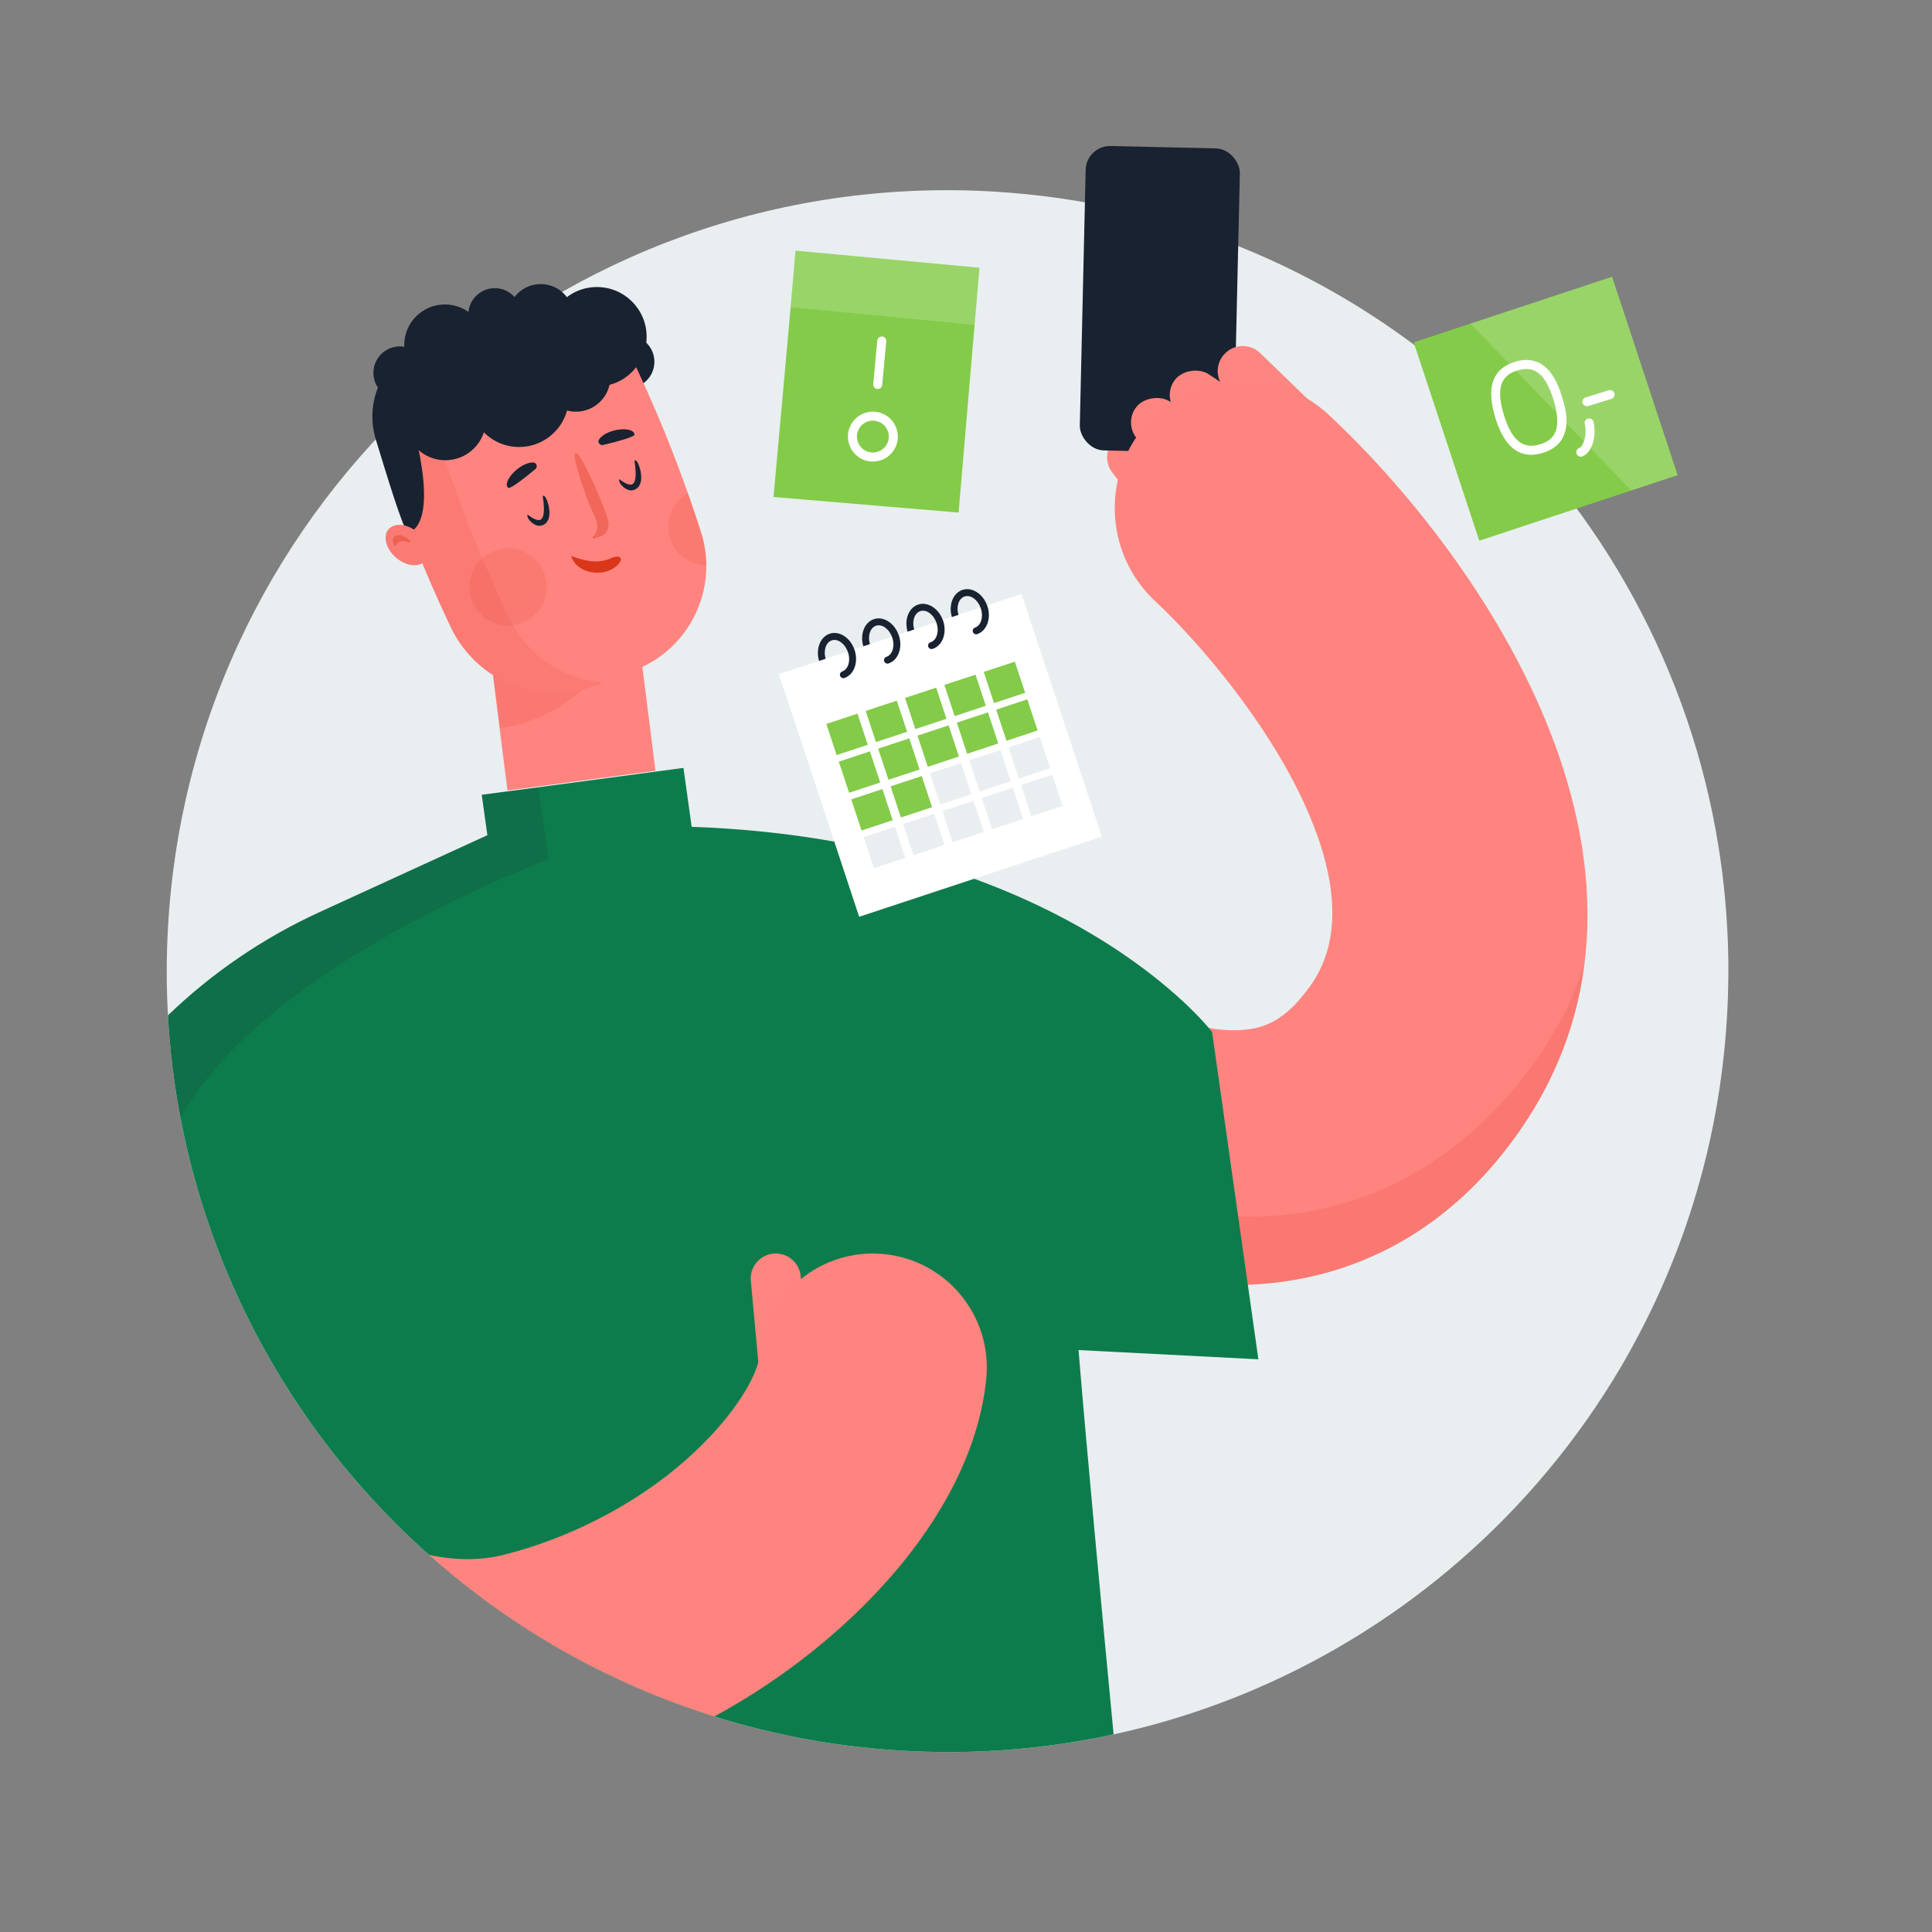 <?xml version="1.0" encoding="UTF-8"?>
<svg id="Layer_8" width="1500" height="1500" viewBox="0 0 1500 1500" xmlns="http://www.w3.org/2000/svg">
 <rect x="0" y="0" width="1500" height="1500" fill="#808080" stroke="none"/>
 <defs>
  <style>.cls-1{opacity:.12;}.cls-2{opacity:.11;}.cls-3{opacity:.09;}.cls-4{fill:#84cb49;}.cls-4,.cls-5,.cls-6,.cls-7,.cls-8,.cls-9,.cls-10,.cls-11,.cls-12,.cls-13{stroke-width:0px;}.cls-5{fill:#ff8480;}.cls-6{opacity:.17;}.cls-6,.cls-12{fill:#fff;}.cls-7{fill:#192230;}.cls-14{opacity:.15;}.cls-15{opacity:.3;}.cls-16{opacity:.8;}.cls-8{fill:#e9eef1;}.cls-9{opacity:.12;}.cls-9,.cls-13{fill:#d12300;}.cls-10{fill:#ff8580;}.cls-11{fill:#0d7c4c;}</style>
 </defs>
 <path class="cls-8" d="M1338.45,688.76c1.39,13,2.36,26.1,2.93,39.32.83,19.62.69,39.43-.41,59.44-.54,9.66-1.3,19.26-2.28,28.79-1.93,18.73-4.68,37.17-8.24,55.31-1.59,8.14-3.35,16.21-5.28,24.22-.04.2-.09.38-.14.58-12.34,51.38-31.41,100.91-56.69,147.31-2.19,4.11-4.46,8.19-6.79,12.23-.94,1.63-1.89,3.25-2.83,4.86v.05c-16.64,28.28-35.5,55.1-56.39,80.26-20.9,25.14-43.82,48.61-68.56,70.15-6.14,5.35-12.39,10.57-18.74,15.68-.02.01-.03.02-.05.03-10.71,8.6-21.72,16.83-33,24.69-2.94,2.05-5.91,4.07-8.89,6.07-4.4,2.95-8.84,5.86-13.34,8.71-1.53.97-3.06,1.93-4.59,2.88-1.44.9-2.88,1.78-4.33,2.66-.2.12-.4.24-.6.36-.5.31-1.01.62-1.52.92-.63.4-1.27.77-1.9,1.15-2.67,1.61-5.36,3.19-8.06,4.74-.73.43-1.46.85-2.19,1.27-2.66,1.53-5.34,3.04-8.02,4.52-.96.53-1.92,1.06-2.88,1.58-2.85,1.56-5.71,3.09-8.57,4.58-1.4.75-2.82,1.47-4.23,2.2-1.83.95-3.67,1.88-5.51,2.8-1.3.66-2.6,1.3-3.9,1.94-1.69.85-3.39,1.67-5.08,2.48-1.62.78-3.24,1.56-4.86,2.32-1.63.77-3.25,1.52-4.88,2.27-1.47.68-2.95,1.36-4.43,2.01-3.43,1.56-6.86,3.06-10.32,4.54-1.56.66-3.12,1.32-4.68,1.98-.22.09-.43.18-.65.27-1.21.51-2.42,1.01-3.64,1.51-5,2.04-10.01,4.01-15.06,5.92-1.24.47-2.48.93-3.73,1.39-1.05.4-2.12.79-3.19,1.17-.77.29-1.55.57-2.33.84h-.02c-.89.33-1.77.65-2.67.96-2.78.99-5.59,1.96-8.39,2.91-1.33.45-2.65.88-3.99,1.32-1.03.35-2.06.68-3.09,1.01-.76.25-1.53.5-2.3.74t-.02,0c-.36.13-.73.24-1.08.35-.25.09-.5.16-.75.24-3.34,1.05-6.69,2.08-10.05,3.08-1.69.5-3.39,1-5.09,1.48-.02.01-.04.01-.06.02-.03.01-.06.03-.09.03-1.31.38-2.63.75-3.94,1.12-.23.06-.46.13-.68.19-1.35.38-2.69.75-4.04,1.11-1.5.41-2.99.81-4.49,1.2-1.2.31-2.41.63-3.6.93-2.47.63-4.95,1.25-7.42,1.85-1.19.29-2.37.57-3.56.85-2.66.63-5.32,1.25-7.99,1.83h-.02c-.88.2-1.78.4-2.66.59-.34.09-.69.15-1.03.23-1.44.32-2.89.62-4.34.92-1.45.31-2.89.6-4.34.89-1.45.29-2.91.58-4.36.86-1.45.28-2.91.56-4.36.82-.92.17-1.84.34-2.76.5-3.44.63-6.9,1.22-10.35,1.77-1.46.24-2.93.47-4.39.7-1.46.22-2.92.45-4.39.66-.14.02-.28.05-.41.06-2.79.41-5.59.79-8.39,1.17-.08,0-.17.02-.26.04-4.28.56-8.55,1.07-12.84,1.54-7.43.82-14.87,1.5-22.33,2.03-1.58.12-3.15.22-4.73.32-.45.04-.89.06-1.33.09h-.02c-.22.02-.43.04-.63.05-1.84.11-3.68.21-5.52.3-1.44.09-2.89.15-4.33.21-.78.04-1.55.07-2.33.1-1.38.06-2.76.11-4.15.15-.47.03-.93.04-1.38.05-1.8.06-3.61.11-5.42.15-1.88.04-3.76.08-5.64.1-.2,0-.4,0-.6.01-1.58.01-3.14.03-4.72.03-.46,0-.92,0-1.39.01-1.87,0-3.74,0-5.61-.02-1.78,0-3.56-.03-5.34-.07-2.27-.03-4.56-.08-6.84-.14-1.83-.05-3.67-.11-5.51-.18-2.31-.09-4.61-.18-6.92-.29-1.8-.09-3.6-.19-5.4-.28-4.33-.24-8.64-.53-12.93-.85-6.75-.53-13.46-1.15-20.14-1.88-6.32-.68-12.6-1.47-18.85-2.34-.11-.02-.23-.04-.35-.05-.01,0-.02,0-.04,0-9.75-1.39-19.43-3-29.01-4.87-14.05-2.69-27.89-5.85-41.53-9.47-8.06-2.14-16.04-4.44-23.96-6.91-.29-.09-.58-.18-.87-.28-7.47-2.34-14.86-4.82-22.17-7.42-34.51-12.27-67.82-27.66-99.53-45.99-1.75-1.02-3.49-2.04-5.24-3.06-9.77-5.77-19.34-11.8-28.74-18.08-8.34-5.57-16.51-11.34-24.53-17.33-1.86-1.38-3.71-2.78-5.55-4.19-12.29-9.36-24.21-19.18-35.73-29.42-52.5-46.7-96.73-102.31-130.4-164.3-1.54-2.82-3.05-5.65-4.54-8.49-5.9-11.28-11.44-22.76-16.63-34.42-18.6-41.81-32.59-86.03-41.35-132-4.98-26.03-8.26-52.62-9.75-79.65-1.26-22.35-1.28-44.98,0-67.85C148.9,386.13,434.92,130.11,769.23,148.61c290.29,16.07,521.62,233.86,565.21,509.9,1.59,10.01,2.93,20.1,4,30.25Z"/>
 <path class="cls-10" transform="translate(1835.8 136.75) rotate(142.93)" d="m894.99 330.16c10.73 0 19.44 8.71 19.44 19.44v53.03c0 10.73-8.71 19.44-19.44 19.44s-19.44-8.71-19.44-19.44v-53.03c0-10.73 8.71-19.44 19.44-19.44z"/>
 <rect class="cls-7" transform="translate(5.57 -20.6) rotate(1.31)" x="840.6" y="114.33" width="119.75" height="236.4" rx="18.96" ry="18.96"/>
 <rect class="cls-10" transform="translate(156.62 934.71) rotate(-56.41)" x="930.24" y="275.39" width="38.89" height="91.92" rx="19.44" ry="19.44"/>
 <rect class="cls-10" transform="translate(125.49 919.15) rotate(-56.41)" x="900.17" y="296.63" width="38.89" height="91.92" rx="19.44" ry="19.44"/>
 <rect class="cls-10" transform="translate(119.95 934.77) rotate(-56.41)" x="911.96" y="309.61" width="38.89" height="91.92" rx="19.44" ry="19.44"/>
 <path class="cls-10" transform="translate(79.84 801.22) rotate(-45.99)" d="m983.94 260.58c10.73 0 19.44 8.71 19.44 19.44v53.03c0 10.73-8.71 19.44-19.44 19.44s-19.44-8.71-19.44-19.44v-53.03c0-10.73 8.71-19.44 19.44-19.44z"/>
 <path class="cls-5" d="M1165,897.76c-46.98,57.94-109.48,92.1-180.78,98.7-14.1,1.33-28.18,1.49-42.05.66-19.85-1.02-39.33-4.06-58.16-8.44l51-191.21c10.95,2.16,21.5,2.93,31.27,2.03,12.73-1.23,28.09-5.32,45.01-26.24,12.27-15.09,44.71-55.16,1.02-150.09-28.88-62.74-80.28-123.53-115.52-156.5-39.88-37.31-41.95-99.91-4.6-139.77,37.3-39.88,99.91-41.95,139.72-4.61,126.61,118.45,297.1,373,133.09,575.48Z"/>
 <path class="cls-9" d="M1165,897.75c-46.97,57.94-109.48,92.1-180.78,98.7-14.1,1.33-28.17,1.49-42.04.66-19.85-1.03-39.33-4.06-58.17-8.44l14.22-53.28c9.18,2.29,18.53,4.19,28,5.64,13.71,2.22,27.74,3.47,41.9,3.56,71.6.55,137.2-27.18,189.74-80.14,35.43-35.76,58.64-74.69,72.19-115.18-6.56,50.74-26.63,101.04-65.06,148.49Z"/>
 <path class="cls-11" d="M977.01,1055.36l-139.64-7.18c6.3,76.82,18.36,205.44,27.22,298.38-.34.09-.69.15-1.03.23-1.44.32-2.89.62-4.34.92-1.45.31-2.89.6-4.34.89-1.45.29-2.91.58-4.36.86-1.45.28-2.91.56-4.36.82-.92.17-1.84.34-2.76.5-3.44.63-6.9,1.22-10.35,1.77-1.46.24-2.93.47-4.39.7-1.46.22-2.92.45-4.39.66-.14.02-.28.05-.41.06-2.79.41-5.59.79-8.39,1.17-.08,0-.17.02-.26.04-4.28.56-8.55,1.07-12.84,1.54-7.43.82-14.87,1.5-22.33,2.03-1.58.12-3.15.22-4.73.32-.45.04-.89.06-1.33.09h-.02c-.22.02-.43.04-.63.05-1.84.11-3.68.21-5.52.3-1.44.09-2.89.15-4.33.21-.78.04-1.55.07-2.33.1-1.38.06-2.76.11-4.15.15-.47.03-.93.04-1.38.05-1.8.06-3.61.11-5.42.15-1.88.04-3.76.08-5.64.1-.2,0-.4,0-.6.01-1.58.01-3.14.03-4.72.03-.46,0-.92,0-1.39.01-1.87,0-3.74,0-5.61-.02-1.78,0-3.56-.03-5.34-.07-2.27-.03-4.56-.08-6.84-.14-1.83-.05-3.67-.11-5.51-.18-2.31-.09-4.61-.18-6.92-.29-1.8-.09-3.6-.19-5.4-.28-4.33-.24-8.64-.53-12.93-.85-6.75-.53-13.46-1.15-20.14-1.88-6.32-.68-12.6-1.47-18.85-2.34-.11-.02-.23-.04-.35-.05-.01,0-.02,0-.04,0-9.75-1.39-19.43-3-29.01-4.87-14.05-2.69-27.89-5.85-41.53-9.47-8.06-2.14-16.04-4.44-23.96-6.91-7.77-2.43-15.45-5-23.04-7.7-34.51-12.27-67.82-27.66-99.53-45.99-1.75-1.02-3.49-2.04-5.24-3.06-9.77-5.77-19.34-11.8-28.74-18.08-8.34-5.57-16.51-11.34-24.53-17.33-1.86-1.38-3.71-2.78-5.55-4.19-68.32-52.02-125.07-118.13-166.13-193.72-1.54-2.82-3.05-5.65-4.54-8.49-5.9-11.28-11.44-22.76-16.63-34.42-18.6-41.81-32.59-86.03-41.35-132-4.98-26.03-8.26-52.62-9.75-79.65,33.79-32.55,73.37-59.86,117.78-80.21l130.23-59.68-4.38-31.4h.01s1.31-.17,1.31-.17l155.3-20.68,6.36,45.73c290.4,10.24,404.05,159.26,404.05,159.26l35.95,254.18Z"/>
 <g class="cls-14">
  <path class="cls-7" d="m425.82 667.25s-219.59 80.79-285.66 200.72c-4.98-26.03-8.26-52.62-9.75-79.65 33.79-32.55 73.37-59.86 117.78-80.21l130.23-59.68s-4.38-31.4-4.38-31.4 1.31-0.17 1.31-0.17l42.65-5.36 7.83 55.75z"/>
 </g>
 <circle class="cls-7" cx="487.52" cy="280.88" r="20.55"/>
 <polygon class="cls-5" points="508.9 598.43 393.98 613.73 378.73 492.43 493.65 477.13"/>
 <g class="cls-1">
  <path class="cls-13" d="m381.85 515.84 71 18.89s-25.88 25.61-64.4 30.74l-6.61-49.63z"/>
 </g>
 <path class="cls-5" d="M548.39,438.43c-.02.17,0,.38-.01.55.09,13.08-2.82,25.88-8.32,37.46-9.05,19.21-25.19,35.13-46.36,43.54l-29.82,11.85c-22.9,9.11-47.48,8.1-68.57-1.04-10.57-4.57-20.3-11.19-28.5-19.59-6.68-6.87-12.36-14.88-16.71-23.96-3.55-7.53-7.05-15.12-10.48-22.71-6.32-14.07-12.28-28.28-18-42.6-1.08-2.74-2.12-5.44-3.21-8.21-9.23-23.81-17.62-47.99-25.15-72.45-4.64-15.1-3.19-30.67,3.03-44.04.1-.18.16-.4.3-.59,6.47-13.49,17.82-24.62,32.71-30.54l77.3-30.72c15.09-6.03,31.28-5.65,45.38.02,13.73,5.42,25.49,15.8,32.47,30l1.34,2.74c10.86,22.07,20.92,44.5,30.22,67.24,1.07,2.61,2.14,5.27,3.17,7.93,5.22,13.08,10.19,26.27,14.88,39.54.54,1.54,1.09,3.08,1.63,4.61,2.95,8.46,5.78,16.98,8.52,25.52,2.73,8.45,4.04,17,4.15,25.46Z"/>
 <g class="cls-3">
  <path class="cls-13" d="M440.08,522.71c9.06,3.97,18.82,6.35,28.8,7.11l-5.02,2.02c-22.85,9.11-47.48,8.08-68.52-1.04-10.57-4.55-20.31-11.22-28.51-19.59-6.68-6.87-12.38-14.91-16.74-23.94-3.52-7.55-7.05-15.15-10.46-22.72-6.33-14.11-12.28-28.28-18.01-42.6-1.07-2.76-2.09-5.47-3.22-8.22-9.19-23.81-17.58-48.02-25.15-72.46-4.65-15.1-3.2-30.71,3.07-44.04.09-.18.11-.41.26-.61,6.48-13.47,17.86-24.61,32.72-30.54l77.32-30.74c10.86-4.33,22.3-5.32,33.13-3.43l-65.65,26.07c-14.91,5.93-26.24,17.07-32.72,30.54-.14.19-.22.43-.31.62-6.21,13.38-7.66,28.94-3.02,44.03,7.52,24.5,15.9,48.66,25.15,72.46,1.08,2.81,2.14,5.46,3.22,8.22,5.73,14.31,11.68,28.54,18.01,42.6,3.42,7.62,6.94,15.17,10.46,22.72,4.37,9.08,10.01,17.07,16.69,23.95,8.21,8.43,17.94,15.04,28.51,19.6Z"/>
 </g>
 <path class="cls-7" d="M450.61,235.59l-8.12,36.79-124.4,49.43s25.74,81.45-1.07,92.11c-3.82-1.65-17.64-48.02-25.17-72.48-4.63-15.08-3.18-30.68,3.06-44.02.09-.2.17-.4.28-.61,6.47-13.48,17.83-24.63,32.71-30.54l77.31-30.72c15.12-6.01,31.29-5.61,45.41.04Z"/>
 <path class="cls-7" d="M451.91,269l-124.4,49.43-31.21-21.21c.09-.2.17-.4.28-.61,6.47-13.48,17.83-24.63,32.71-30.54l77.31-30.72c15.12-6.01,31.29-5.61,45.41.04,13.73,5.41,25.49,15.8,32.46,29.97l1.35,2.76"/>
 <circle class="cls-7" cx="345.78" cy="325.87" r="31.46"/>
 <circle class="cls-7" cx="419.78" cy="246.05" r="25.5"/>
 <circle class="cls-7" cx="345.41" cy="267.94" r="31.57"/>
 <circle class="cls-7" cx="310.47" cy="289.49" r="20.55"/>
 <circle class="cls-7" cx="384.14" cy="244.28" r="20.55"/>
 <circle class="cls-7" cx="447.14" cy="292.87" r="26.77"/>
 <circle class="cls-7" cx="403.04" cy="308.44" r="38.6"/>
 <circle class="cls-7" cx="463.44" cy="261.45" r="38.6"/>
 <g class="cls-15">
  <path class="cls-13" d="M446.88,351.74c3.31-1.32,18.1,31.08,23.93,48.11.23.77.51,1.39.71,2.27,1.94,5.8,1.93,13.77-10.24,15.81-.73.12-1.2-.78-.68-1.3,2.86-2.84,3.93-8.51,2.36-12.46-2.34-5.88-5.15-11.56-7.33-17.49-4.09-11.34-11.8-33.84-8.75-34.93h0Z"/>
 </g>
 <g class="cls-16">
  <path class="cls-13" d="m443.42 431.62c4.12 13.67 23.96 16.82 34.5 8.47 1.39-1.05 2.69-2.47 3.66-4.08 1.5-2.47-0.13-5.78-7.46-2.53-9.93 4.4-20.46 2.09-30.71-1.86z"/>
 </g>
 <path class="cls-7" d="m394.75 378.88c-5.58-4.06 8.33-19.92 19.17-19.8 2.65 0.03 3.83 3.39 1.79 5.09-7.38 6.19-18.74 15.06-20.97 14.71z"/>
 <path class="cls-7" d="M492.58,337.6c.12-6.9-20.92-5.35-27.36,3.38-1.58,2.14.4,5.09,2.98,4.5,9.39-2.16,23.31-5.89,24.37-7.88h0Z"/>
 <g class="cls-15">
  <path class="cls-13" d="M460.9,416.31l.37,1.62c-.72.12-1.2-.77-.68-1.29.1-.1.21-.21.31-.33Z"/>
 </g>
 <g class="cls-2">
  <circle class="cls-13" cx="394.48" cy="455.69" r="30.09"/>
  <path class="cls-13" d="M548.39,438.43c-.02.17,0,.38-.01.55-14.6-.22-27.24-11.12-29.23-26.07-1.66-12.49,4.62-24.21,14.94-30.08.54,1.54,1.09,3.08,1.63,4.61,2.95,8.46,5.78,16.98,8.52,25.52,2.73,8.45,4.04,17,4.15,25.46Z"/>
 </g>
 <ellipse class="cls-5" transform="translate(-210.94 386.58) rotate(-49.29)" cx="315.88" cy="423.2" rx="12.9" ry="18.78"/>
 <g class="cls-3">
  <ellipse class="cls-13" transform="translate(-210.94 386.58) rotate(-49.29)" cx="315.88" cy="423.2" rx="12.9" ry="18.78"/>
 </g>
 <g class="cls-15">
  <path class="cls-13" d="M306.99,422.95c-1.36-1.83-1.78-4.44-.09-5.75,2.8-2.18,7.16-.17,10.96,3.1,0,0-8.53-3.54-10.87,2.65Z"/>
  <path class="cls-13" d="M307.11,423.78h0c-.3.04-.61-.09-.79-.33-1.57-2.11-2.07-5.25.07-6.92,2.8-2.17,7.18-1.05,12.03,3.12.31.27.38.73.17,1.09-.22.35-.67.48-1.04.34-.05-.02-4.34-1.78-7.34-.47-1.14.5-1.93,1.35-2.42,2.64-.11.29-.37.49-.67.54ZM309.07,417.19c-.62.09-1.17.31-1.64.68-.92.72-.95,2.06-.46,3.31.64-.94,1.5-1.66,2.57-2.11,1.4-.6,2.97-.69,4.38-.56-1.85-1.05-3.51-1.5-4.85-1.31Z"/>
 </g>
 <path class="cls-10" d="m610.22 1078.9-1.44-14.06c-10.7 0.96-18.71 7.13-19.67-3.56l-6.18-66.88c-0.96-10.7 6.93-20.15 17.63-21.11s20.15 6.93 21.11 17.63l6.18 66.88c0.96 10.7-6.93 20.15-17.63 21.11z"/>
 <path class="cls-5" d="m765.73 1070.3c-6.34 65.36-47.12 134.53-114.82 194.78-29.39 26.15-61.99 48.93-96.35 67.58-7.47-2.34-14.86-4.82-22.17-7.42-34.51-12.27-67.82-27.66-99.53-45.99-1.75-1.02-3.49-2.04-5.24-3.06-9.77-5.77-19.34-11.8-28.74-18.08-8.34-5.57-16.51-11.34-24.53-17.33-1.86-1.38-3.71-2.78-5.55-4.19-12.29-9.36-24.21-19.18-35.73-29.42 19.33 4.26 39.17 4.72 58.16-0.05 49.06-12.33 101.17-37.94 142.02-74.28 39.02-34.71 55.05-66.65 56.31-79.64 4.72-48.64 47.99-84.26 96.64-79.54s84.26 47.99 79.54 96.64z"/>
 <path class="cls-7" d="M419.22,407.72c-4,.41-9.34-4.62-9.24-7.3,2.55,1.98,7.37,4.97,10.01,3.45,4.27-2.46,2.56-13.84,1.92-18.45,1.85-.53,8.63,17.44-.31,21.68-.76.36-1.57.54-2.38.62Z"/>
 <path class="cls-7" d="M418.75,408.24c-2.37,0-4.9-1.57-6.55-3.11-1.75-1.64-2.77-3.41-2.72-4.72l.04-.98.77.6c3.02,2.35,7.3,4.65,9.45,3.41,3.85-2.22,2.37-12.94,1.74-17.52l-.12-.86.42-.12c1.23-.35,2.47,2.42,3.1,4.1,1.89,5.01,3.68,15.32-3.06,18.51-.74.35-1.57.57-2.55.67h0c-.17.02-.34.03-.52.03ZM410.77,401.63c.38.85,1.13,1.85,2.12,2.77,1.61,1.51,4.11,3.05,6.28,2.82.86-.09,1.59-.28,2.22-.58,3.89-1.84,4.42-6.4,4.18-9.89-.31-4.49-1.95-8.67-3-10.22.74,5.4,1.9,15.33-2.33,17.78-2.72,1.57-7.14-1.04-9.47-2.68Z"/>
 <path class="cls-7" d="M490.46,380.23c-4,.41-9.34-4.62-9.24-7.3,2.55,1.98,7.37,4.97,10.01,3.45,4.27-2.46,2.56-13.84,1.92-18.45,1.85-.53,8.63,17.44-.31,21.68-.76.36-1.57.54-2.38.62Z"/>
 <path class="cls-7" d="M489.99,380.75c-2.37,0-4.9-1.57-6.55-3.11-1.75-1.64-2.77-3.41-2.72-4.72l.04-.98.77.6c3.02,2.35,7.3,4.65,9.45,3.41,3.85-2.22,2.37-12.94,1.74-17.52l-.12-.86.42-.12c1.22-.35,2.47,2.42,3.1,4.1,1.89,5.01,3.68,15.32-3.06,18.51-.74.35-1.57.57-2.55.67h0c-.17.02-.34.03-.52.03ZM482,374.13c.38.85,1.13,1.85,2.12,2.77,1.61,1.51,4.11,3.05,6.28,2.82.86-.09,1.59-.28,2.22-.58,3.89-1.84,4.42-6.4,4.18-9.89-.31-4.49-1.95-8.68-3-10.22.74,5.4,1.9,15.33-2.33,17.78-2.72,1.57-7.14-1.04-9.47-2.68Z"/>
 <rect class="cls-12" transform="translate(-147.16 258.75) rotate(-18.29)" x="630.9" y="487.25" width="198.42" height="198.42"/>
 <path class="cls-7" d="M663.53,504.73c3.11,9.43-.45,19.21-8.05,21.71-1.43.39-2.9-.46-3.29-1.89-.35-1.32.34-2.69,1.61-3.2,4.71-1.56,6.8-8.25,4.59-14.93-.06-.21-.14-.42-.23-.62-2.34-6.3-7.78-10.14-12.36-8.63-4.58,1.51-6.66,7.84-4.78,14.3l-5.08,1.68c-2.76-9.26.82-18.63,8.2-21.13s15.84,2.94,19.14,12.04c.1.26.18.47.24.68Z"/>
 <path class="cls-7" d="M697.9,493.37c3.11,9.43-.45,19.21-8.05,21.72-1.41.46-2.93-.3-3.39-1.71-.46-1.41.3-2.93,1.71-3.39h0c4.71-1.56,6.8-8.25,4.59-14.92-.06-.22-.14-.43-.23-.63-2.34-6.3-7.78-10.14-12.36-8.62s-6.66,7.83-4.78,14.28l-5.1,1.68c-2.76-9.26.82-18.63,8.2-21.07,7.39-2.44,15.84,2.94,19.14,12.04.12.2.2.41.26.62Z"/>
 <path class="cls-7" d="M732.27,482.03c3.11,9.43-.45,19.2-8.05,21.71-1.38.54-2.94-.13-3.48-1.51-.54-1.38.13-2.94,1.51-3.48.09-.04.19-.07.29-.09,4.71-1.56,6.8-8.27,4.59-14.93-.06-.22-.14-.43-.23-.63-2.34-6.3-7.78-10.14-12.36-8.62s-6.66,7.83-4.78,14.28l-5.1,1.68c-2.76-9.26.83-18.63,8.2-21.06,7.38-2.43,15.84,2.94,19.14,12.03.12.2.2.41.26.63Z"/>
 <path class="cls-7" d="M766.65,470.67c3.11,9.43-.46,19.21-8.05,21.71-1.43.39-2.9-.46-3.29-1.89-.35-1.32.34-2.69,1.61-3.2,4.71-1.56,6.8-8.27,4.59-14.93-.06-.22-.14-.43-.23-.63-2.34-6.3-7.78-10.13-12.36-8.62s-6.66,7.83-4.77,14.28l-5.11,1.69c-2.76-9.27.83-18.63,8.2-21.07,7.38-2.44,15.84,2.94,19.14,12.03.1.2.19.41.26.63Z"/>
 <rect class="cls-4" transform="translate(-145.71 235.19) rotate(-18.29)" x="644.91" y="557.43" width="25.47" height="25.47"/>
 <rect class="cls-4" transform="translate(-141 244.26) rotate(-18.29)" x="675.46" y="547.33" width="25.47" height="25.47"/>
 <rect class="cls-4" transform="translate(-136.29 253.34) rotate(-18.29)" x="706.02" y="537.24" width="25.47" height="25.47"/>
 <rect class="cls-4" transform="translate(-131.57 262.42) rotate(-18.29)" x="736.56" y="527.15" width="25.47" height="25.47"/>
 <rect class="cls-4" transform="translate(-126.86 271.5) rotate(-18.29)" x="767.11" y="517.05" width="25.47" height="25.47"/>
 <rect class="cls-4" transform="translate(-154.41 239.7) rotate(-18.29)" x="654.59" y="586.71" width="25.47" height="25.47"/>
 <rect class="cls-4" transform="translate(-149.69 248.78) rotate(-18.29)" x="685.14" y="576.61" width="25.47" height="25.47"/>
 <rect class="cls-4" transform="translate(-144.98 257.86) rotate(-18.29)" x="715.69" y="566.52" width="25.47" height="25.47"/>
 <rect class="cls-4" transform="translate(-140.27 266.93) rotate(-18.29)" x="746.24" y="556.42" width="25.47" height="25.47"/>
 <rect class="cls-4" transform="translate(-135.56 276.01) rotate(-18.29)" x="776.78" y="546.32" width="25.47" height="25.47"/>
 <rect class="cls-4" transform="translate(-163.11 244.22) rotate(-18.29)" x="664.26" y="615.99" width="25.47" height="25.47"/>
 <rect class="cls-4" transform="translate(-158.39 253.29) rotate(-18.29)" x="694.81" y="605.89" width="25.47" height="25.47"/>
 <rect class="cls-8" transform="translate(-153.68 262.37) rotate(-18.29)" x="725.36" y="595.79" width="25.47" height="25.47"/>
 <rect class="cls-8" transform="translate(-148.97 271.45) rotate(-18.29)" x="755.91" y="585.7" width="25.47" height="25.47"/>
 <rect class="cls-8" transform="translate(-144.26 280.53) rotate(-18.29)" x="786.46" y="575.6" width="25.47" height="25.47"/>
 <rect class="cls-8" transform="translate(-171.8 248.73) rotate(-18.29)" x="673.94" y="645.26" width="25.47" height="25.47"/>
 <rect class="cls-8" transform="translate(-167.09 257.81) rotate(-18.29)" x="704.49" y="635.16" width="25.47" height="25.47"/>
 <rect class="cls-8" transform="translate(-162.38 266.89) rotate(-18.29)" x="735.03" y="625.06" width="25.47" height="25.47"/>
 <rect class="cls-8" transform="translate(-157.67 275.96) rotate(-18.29)" x="765.59" y="614.97" width="25.47" height="25.47"/>
 <rect class="cls-8" transform="translate(-152.96 285.04) rotate(-18.29)" x="796.14" y="604.87" width="25.47" height="25.47"/>
 <polygon class="cls-4" points="760.44 207.87 756.67 252.13 744.25 397.96 600.57 385.87 613.86 238.52 617.65 194.61"/>
 <path class="cls-12" d="M681.47,302.05c-.11,0-.22,0-.33-.02-1.92-.18-3.34-1.88-3.16-3.81l3.14-33.79c.18-1.92,1.88-3.34,3.81-3.16,1.92.18,3.34,1.88,3.16,3.81l-3.14,33.79c-.17,1.81-1.69,3.18-3.48,3.18Z"/>
 <path class="cls-12" d="m677.65 358.35c-3.82 0-7.55-1.13-10.78-3.31-8.86-5.97-11.21-18.03-5.24-26.89 2.89-4.29 7.28-7.2 12.36-8.19s10.24 0.06 14.53 2.95 7.2 7.28 8.19 12.36-0.06 10.24-2.95 14.53-7.28 7.2-12.36 8.19c-1.25 0.24-2.5 0.36-3.75 0.36zm0.07-31.75c-0.79 0-1.59 0.08-2.39 0.23-3.24 0.63-6.05 2.49-7.89 5.23-1.85 2.74-2.52 6.04-1.88 9.28 0.63 3.24 2.49 6.05 5.23 7.89 5.66 3.81 13.36 2.31 17.17-3.35 1.85-2.74 2.52-6.04 1.88-9.28s-2.49-6.05-5.23-7.89c-2.07-1.39-4.45-2.12-6.89-2.12zm-13.19 3.51z"/>
 <polygon class="cls-6" points="760.44 207.87 756.67 252.13 756.61 252.27 613.86 238.52 617.65 194.61"/>
 <polygon class="cls-4" points="1302.5 368.9 1266.5 380.81 1148.5 419.8 1097.6 265.79 1141.7 251.23 1251.6 214.88"/>
 <path class="cls-12" d="m1188.8 353.1c-5.77 0-10.88-2-15.27-5.99-5.15-4.68-9.25-12.1-12.53-22.68-7.28-23.5-2.25-38.13 14.97-43.47 25.88-8.03 34.15 18.63 36.86 27.38 2.7 8.71 10.93 35.22-14.93 43.26-3.19 0.99-6.23 1.49-9.1 1.49zm-10.76-65.45c-8.97 2.79-18.25 9.25-10.36 34.71 2.9 9.35 6.35 15.75 10.55 19.57 4.67 4.24 10.42 5.22 17.58 2.99 8.93-2.78 18.18-9.21 10.33-34.5-6.25-20.13-14.65-26.95-28.1-22.77z"/>
 <path class="cls-12" d="M1227.33,354.58c-1.49,0-2.88-.96-3.34-2.46-.57-1.85.46-3.81,2.31-4.38,1.72-.55,6.24-7.04,4.23-18.07l-.09-.29c-.57-1.85.47-3.81,2.32-4.37,1.85-.57,3.81.47,4.37,2.32l.15.48c.04.13.07.25.09.38,2.72,14.45-3.48,24.52-9,26.23-.35.11-.69.16-1.04.16Z"/>
 <path class="cls-12" d="M1232.08,315.4c-1.5,0-2.88-.97-3.34-2.47-.57-1.85.46-3.81,2.31-4.38l17.97-5.55c1.85-.57,3.81.46,4.38,2.31s-.46,3.81-2.31,4.38l-17.97,5.55c-.34.11-.69.16-1.03.16Z"/>
 <polygon class="cls-6" points="1302.5 368.9 1266.5 380.81 1141.7 251.23 1251.6 214.88"/>
</svg>

